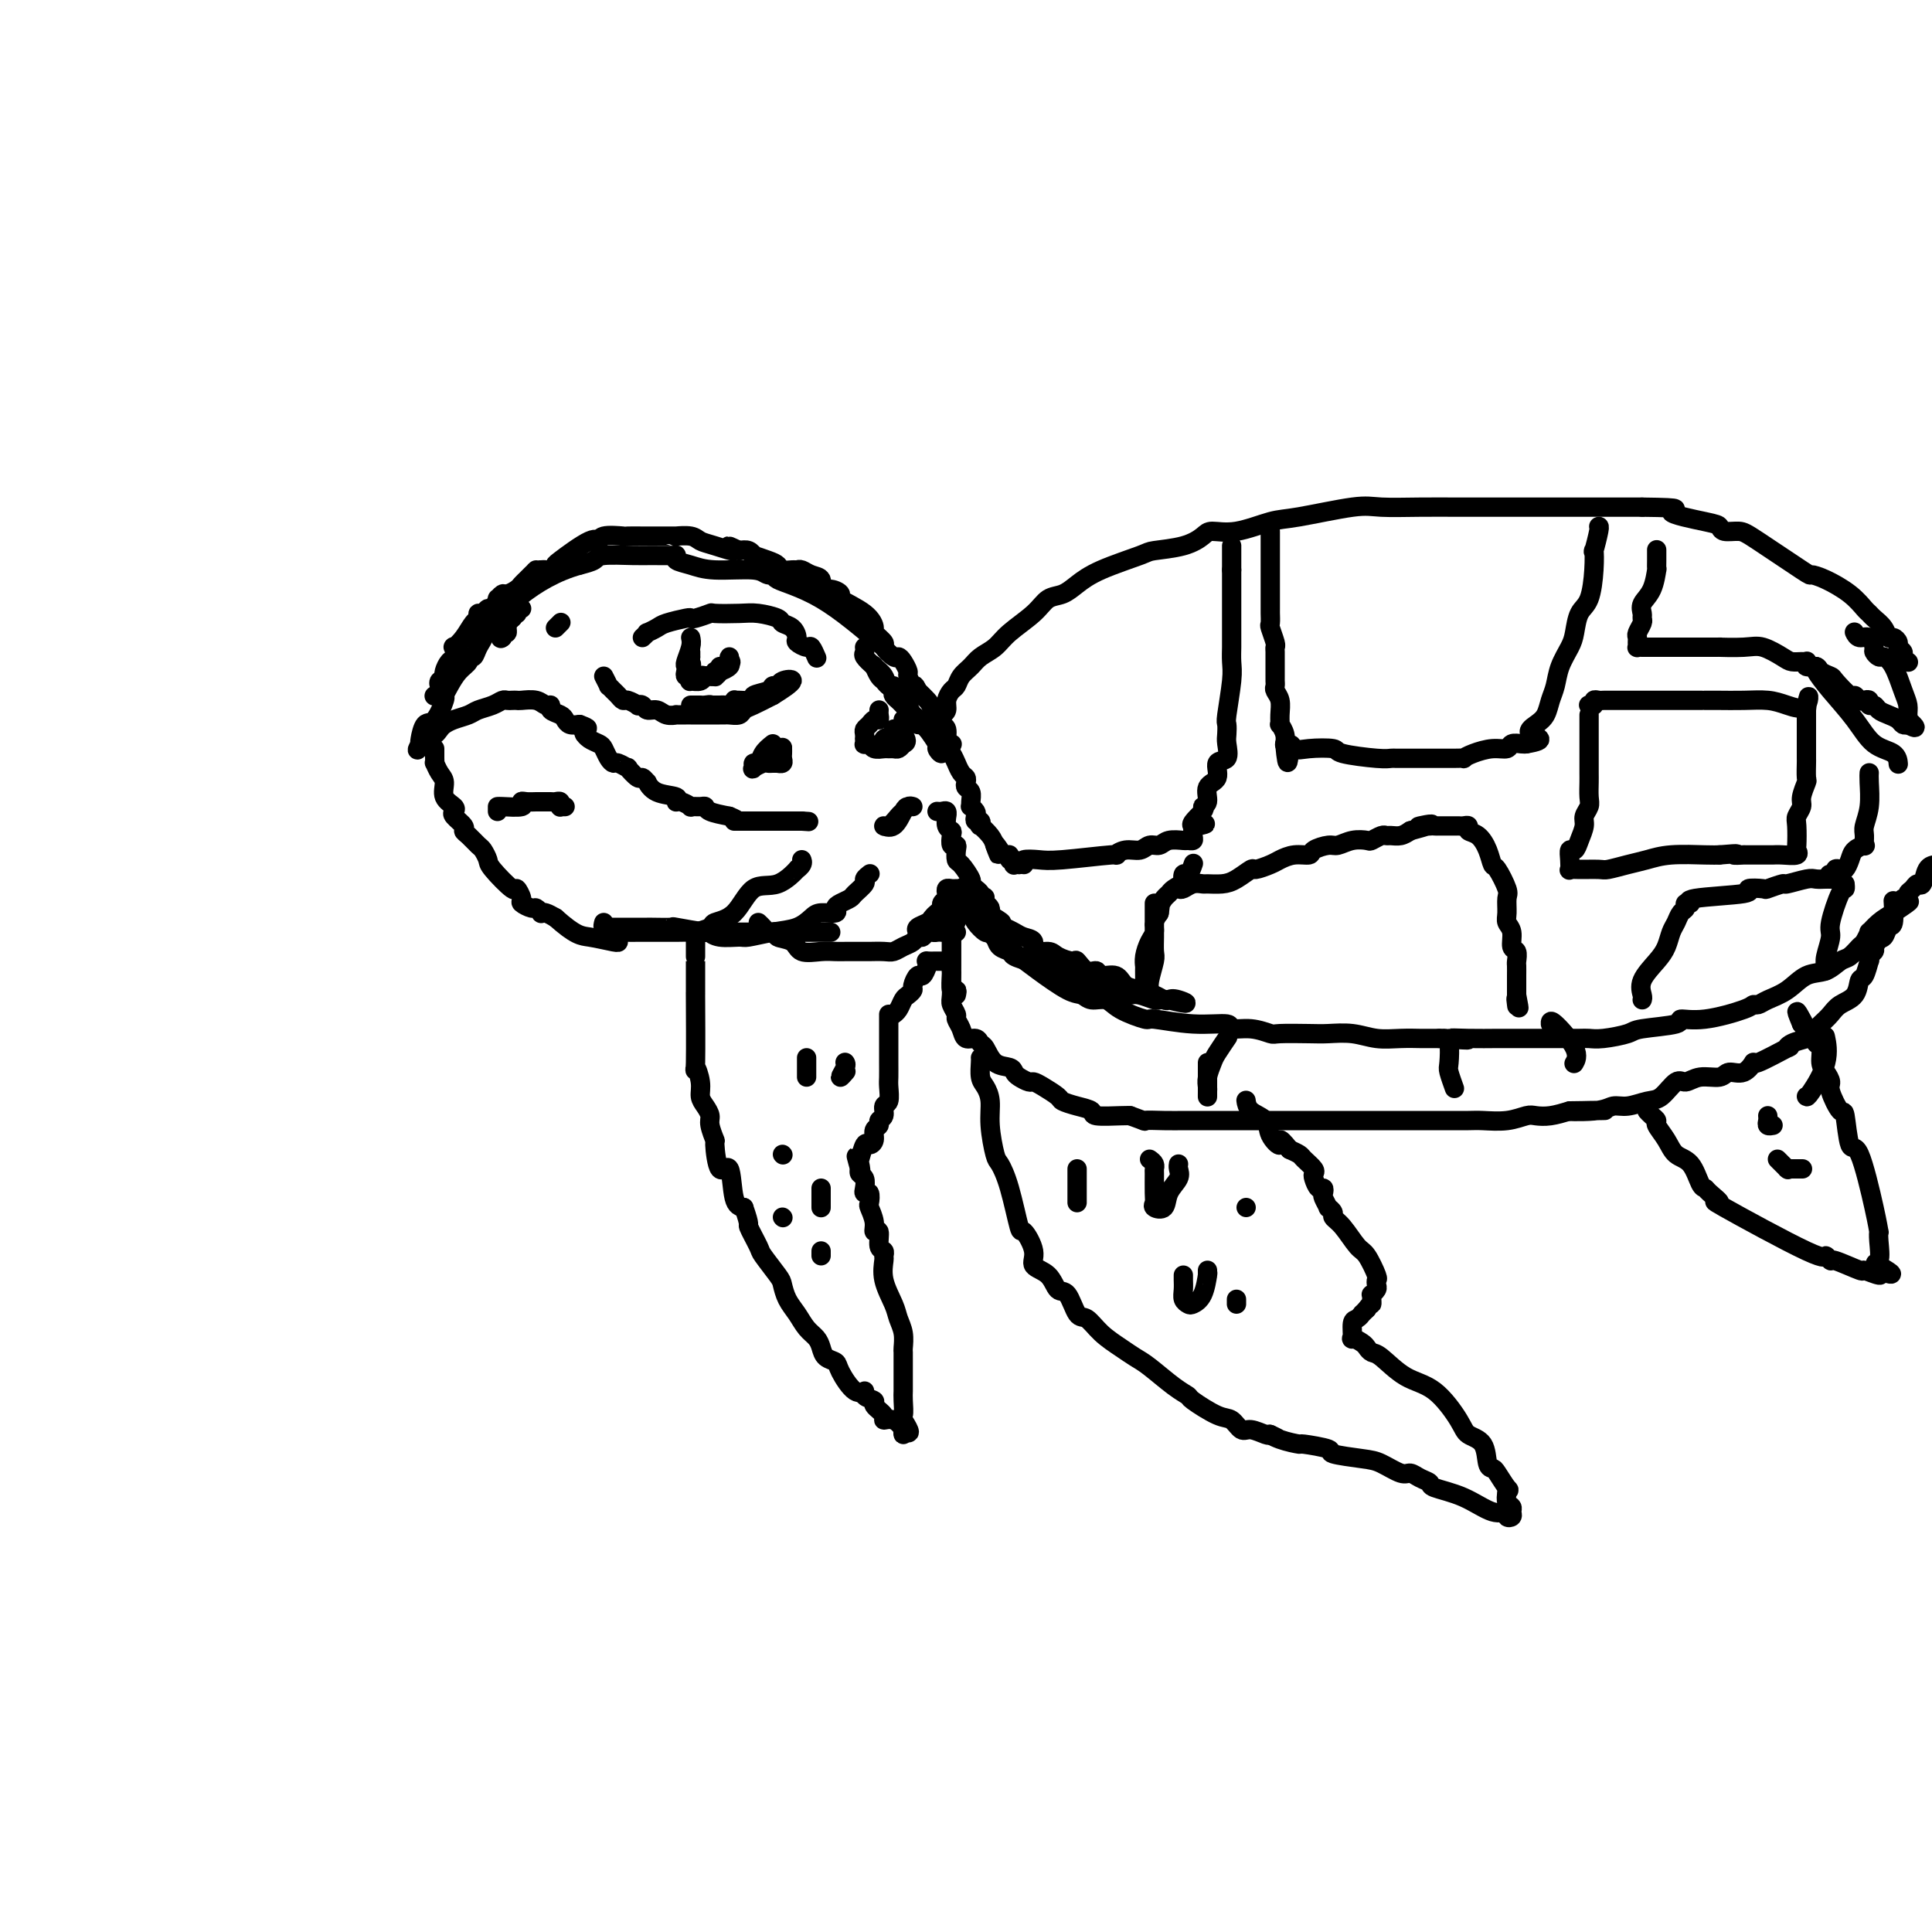 <svg viewBox='0 0 400 400' version='1.1' xmlns='http://www.w3.org/2000/svg' xmlns:xlink='http://www.w3.org/1999/xlink'><g fill='none' stroke='rgb(0,0,0)' stroke-width='4' stroke-linecap='round' stroke-linejoin='round'><path d='M183,134c-4.461,-3.806 -8.923,-7.612 -13,-10c-4.077,-2.388 -7.770,-3.357 -9,-4c-1.230,-0.643 0.002,-0.960 0,-1c-0.002,-0.040 -1.238,0.197 -2,0c-0.762,-0.197 -1.052,-0.827 -3,-1c-1.948,-0.173 -5.556,0.111 -8,0c-2.444,-0.111 -3.725,-0.618 -5,-1c-1.275,-0.382 -2.543,-0.638 -3,-1c-0.457,-0.362 -0.101,-0.830 0,-1c0.101,-0.170 -0.051,-0.043 -1,0c-0.949,0.043 -2.693,0.000 -4,0c-1.307,-0.000 -2.175,0.041 -4,0c-1.825,-0.041 -4.607,-0.165 -6,0c-1.393,0.165 -1.398,0.619 -2,1c-0.602,0.381 -1.801,0.691 -3,1'/><path d='M120,117c-9.825,2.692 -16.388,9.922 -19,13c-2.612,3.078 -1.273,2.004 -1,2c0.273,-0.004 -0.521,1.062 -1,2c-0.479,0.938 -0.642,1.749 -1,2c-0.358,0.251 -0.909,-0.058 -1,0c-0.091,0.058 0.278,0.485 0,1c-0.278,0.515 -1.205,1.120 -2,2c-0.795,0.880 -1.459,2.037 -2,3c-0.541,0.963 -0.958,1.733 -1,2c-0.042,0.267 0.290,0.033 0,1c-0.290,0.967 -1.201,3.135 -2,4c-0.799,0.865 -1.484,0.425 -2,1c-0.516,0.575 -0.862,2.164 -1,3c-0.138,0.836 -0.069,0.918 0,1'/><path d='M87,154c-1.760,3.247 0.840,-0.636 2,-2c1.160,-1.364 0.881,-0.211 1,0c0.119,0.211 0.636,-0.521 1,-1c0.364,-0.479 0.576,-0.706 1,-1c0.424,-0.294 1.059,-0.657 2,-1c0.941,-0.343 2.189,-0.666 3,-1c0.811,-0.334 1.187,-0.678 2,-1c0.813,-0.322 2.064,-0.622 3,-1c0.936,-0.378 1.559,-0.833 2,-1c0.441,-0.167 0.702,-0.046 1,0c0.298,0.046 0.632,0.016 1,0c0.368,-0.016 0.768,-0.019 1,0c0.232,0.019 0.295,0.061 1,0c0.705,-0.061 2.052,-0.223 3,0c0.948,0.223 1.497,0.833 2,1c0.503,0.167 0.960,-0.109 1,0c0.040,0.109 -0.337,0.604 0,1c0.337,0.396 1.389,0.694 2,1c0.611,0.306 0.780,0.621 1,1c0.220,0.379 0.491,0.823 1,1c0.509,0.177 1.254,0.089 2,0'/><path d='M120,150c2.545,0.936 1.407,0.776 1,1c-0.407,0.224 -0.082,0.833 0,1c0.082,0.167 -0.080,-0.106 0,0c0.080,0.106 0.403,0.593 1,1c0.597,0.407 1.468,0.735 2,1c0.532,0.265 0.725,0.468 1,1c0.275,0.532 0.632,1.394 1,2c0.368,0.606 0.746,0.955 1,1c0.254,0.045 0.382,-0.213 1,0c0.618,0.213 1.725,0.899 2,1c0.275,0.101 -0.281,-0.381 0,0c0.281,0.381 1.399,1.626 2,2c0.601,0.374 0.684,-0.121 1,0c0.316,0.121 0.865,0.860 1,1c0.135,0.140 -0.144,-0.317 0,0c0.144,0.317 0.712,1.409 2,2c1.288,0.591 3.296,0.680 4,1c0.704,0.320 0.104,0.871 0,1c-0.104,0.129 0.287,-0.162 1,0c0.713,0.162 1.747,0.778 2,1c0.253,0.222 -0.275,0.048 0,0c0.275,-0.048 1.352,0.028 2,0c0.648,-0.028 0.867,-0.161 1,0c0.133,0.161 0.181,0.618 1,1c0.819,0.382 2.410,0.691 4,1'/><path d='M151,169c2.527,1.000 1.346,1.000 1,1c-0.346,0.000 0.145,0.000 1,0c0.855,0.000 2.075,0.000 3,0c0.925,0.000 1.556,0.000 2,0c0.444,0.000 0.700,0.000 1,0c0.300,0.000 0.645,0.000 1,0c0.355,0.000 0.721,0.000 1,0c0.279,0.000 0.470,-0.000 1,0c0.530,0.000 1.400,0.000 2,0c0.600,0.000 0.931,0.000 1,0c0.069,0.000 -0.123,-0.000 0,0c0.123,0.000 0.562,0.000 1,0'/><path d='M166,170c2.500,0.167 1.250,0.083 0,0'/><path d='M133,132c0.475,-0.447 0.950,-0.894 1,-1c0.050,-0.106 -0.327,0.129 0,0c0.327,-0.129 1.356,-0.622 2,-1c0.644,-0.378 0.902,-0.641 2,-1c1.098,-0.359 3.036,-0.814 4,-1c0.964,-0.186 0.954,-0.102 1,0c0.046,0.102 0.149,0.223 1,0c0.851,-0.223 2.449,-0.789 3,-1c0.551,-0.211 0.055,-0.067 1,0c0.945,0.067 3.331,0.058 5,0c1.669,-0.058 2.619,-0.167 4,0c1.381,0.167 3.191,0.608 4,1c0.809,0.392 0.616,0.736 1,1c0.384,0.264 1.346,0.447 2,1c0.654,0.553 1.002,1.476 1,2c-0.002,0.524 -0.354,0.649 0,1c0.354,0.351 1.415,0.929 2,1c0.585,0.071 0.696,-0.366 1,0c0.304,0.366 0.801,1.533 1,2c0.199,0.467 0.099,0.233 0,0'/><path d='M116,129c-0.533,0.533 -1.067,1.067 -1,1c0.067,-0.067 0.733,-0.733 1,-1c0.267,-0.267 0.133,-0.133 0,0'/><path d='M125,140c0.447,0.870 0.894,1.740 1,2c0.106,0.260 -0.127,-0.089 0,0c0.127,0.089 0.616,0.616 1,1c0.384,0.384 0.662,0.625 1,1c0.338,0.375 0.735,0.884 1,1c0.265,0.116 0.399,-0.161 1,0c0.601,0.161 1.670,0.760 2,1c0.330,0.240 -0.078,0.121 0,0c0.078,-0.121 0.642,-0.243 1,0c0.358,0.243 0.511,0.850 1,1c0.489,0.150 1.314,-0.156 2,0c0.686,0.156 1.231,0.774 2,1c0.769,0.226 1.761,0.061 2,0c0.239,-0.061 -0.274,-0.016 0,0c0.274,0.016 1.334,0.004 2,0c0.666,-0.004 0.937,-0.001 1,0c0.063,0.001 -0.082,0.000 0,0c0.082,-0.000 0.389,-0.000 1,0c0.611,0.000 1.525,-0.000 2,0c0.475,0.000 0.512,0.001 1,0c0.488,-0.001 1.426,-0.003 2,0c0.574,0.003 0.785,0.013 1,0c0.215,-0.013 0.433,-0.048 1,0c0.567,0.048 1.482,0.178 2,0c0.518,-0.178 0.640,-0.663 1,-1c0.360,-0.337 0.960,-0.525 2,-1c1.040,-0.475 2.520,-1.238 4,-2'/><path d='M160,144c2.098,-1.281 3.844,-2.484 4,-3c0.156,-0.516 -1.277,-0.346 -2,0c-0.723,0.346 -0.737,0.867 -1,1c-0.263,0.133 -0.774,-0.122 -1,0c-0.226,0.122 -0.166,0.621 -1,1c-0.834,0.379 -2.562,0.636 -3,1c-0.438,0.364 0.416,0.833 0,1c-0.416,0.167 -2.100,0.031 -3,0c-0.900,-0.031 -1.014,0.044 -1,0c0.014,-0.044 0.158,-0.208 0,0c-0.158,0.208 -0.617,0.788 -1,1c-0.383,0.212 -0.690,0.057 -1,0c-0.310,-0.057 -0.622,-0.015 -1,0c-0.378,0.015 -0.822,0.004 -1,0c-0.178,-0.004 -0.089,-0.002 0,0'/><path d='M148,146c-2.654,0.774 -1.289,0.207 -1,0c0.289,-0.207 -0.497,-0.056 -1,0c-0.503,0.056 -0.722,0.015 -1,0c-0.278,-0.015 -0.613,-0.004 -1,0c-0.387,0.004 -0.825,0.001 -1,0c-0.175,-0.001 -0.088,-0.001 0,0'/><path d='M143,132c0.113,0.530 0.225,1.060 0,2c-0.225,0.940 -0.788,2.290 -1,3c-0.212,0.710 -0.071,0.779 0,1c0.071,0.221 0.074,0.595 0,1c-0.074,0.405 -0.226,0.840 0,1c0.226,0.160 0.830,0.043 1,0c0.170,-0.043 -0.094,-0.012 0,0c0.094,0.012 0.547,0.006 1,0'/><path d='M144,140c0.338,1.238 0.683,0.331 1,0c0.317,-0.331 0.607,-0.088 1,0c0.393,0.088 0.889,0.020 1,0c0.111,-0.020 -0.165,0.010 0,0c0.165,-0.010 0.770,-0.058 1,0c0.230,0.058 0.086,0.223 0,0c-0.086,-0.223 -0.114,-0.835 0,-1c0.114,-0.165 0.370,0.116 1,0c0.630,-0.116 1.633,-0.629 2,-1c0.367,-0.371 0.099,-0.600 0,-1c-0.099,-0.400 -0.028,-0.971 0,-1c0.028,-0.029 0.014,0.486 0,1'/><path d='M151,137c0.920,-0.226 -0.279,0.710 -1,1c-0.721,0.290 -0.963,-0.066 -1,0c-0.037,0.066 0.130,0.552 0,1c-0.130,0.448 -0.558,0.856 -1,1c-0.442,0.144 -0.896,0.024 -1,0c-0.104,-0.024 0.144,0.047 0,0c-0.144,-0.047 -0.680,-0.213 -1,0c-0.320,0.213 -0.426,0.804 -1,1c-0.574,0.196 -1.618,-0.003 -2,0c-0.382,0.003 -0.102,0.207 0,0c0.102,-0.207 0.028,-0.825 0,-1c-0.028,-0.175 -0.008,0.093 0,0c0.008,-0.093 0.004,-0.546 0,-1'/><path d='M143,139c-1.238,0.126 -0.332,-0.558 0,-1c0.332,-0.442 0.089,-0.640 0,-1c-0.089,-0.360 -0.024,-0.880 0,-1c0.024,-0.120 0.006,0.160 0,0c-0.006,-0.160 -0.002,-0.760 0,-1c0.002,-0.240 0.001,-0.120 0,0'/><path d='M90,155c0.002,0.343 0.003,0.687 0,1c-0.003,0.313 -0.011,0.597 0,1c0.011,0.403 0.039,0.927 0,1c-0.039,0.073 -0.147,-0.303 0,0c0.147,0.303 0.548,1.286 1,2c0.452,0.714 0.956,1.160 1,2c0.044,0.840 -0.373,2.074 0,3c0.373,0.926 1.535,1.544 2,2c0.465,0.456 0.232,0.751 0,1c-0.232,0.249 -0.462,0.452 0,1c0.462,0.548 1.615,1.441 2,2c0.385,0.559 0.002,0.783 0,1c-0.002,0.217 0.378,0.426 1,1c0.622,0.574 1.488,1.514 2,2c0.512,0.486 0.672,0.517 1,1c0.328,0.483 0.824,1.418 1,2c0.176,0.582 0.031,0.810 1,2c0.969,1.190 3.051,3.342 4,4c0.949,0.658 0.765,-0.179 1,0c0.235,0.179 0.890,1.372 1,2c0.110,0.628 -0.325,0.690 0,1c0.325,0.310 1.410,0.867 2,1c0.590,0.133 0.686,-0.158 1,0c0.314,0.158 0.847,0.764 1,1c0.153,0.236 -0.074,0.102 0,0c0.074,-0.102 0.450,-0.172 1,0c0.550,0.172 1.275,0.586 2,1'/><path d='M115,190c4.238,3.785 5.332,3.746 7,4c1.668,0.254 3.911,0.799 5,1c1.089,0.201 1.026,0.057 1,0c-0.026,-0.057 -0.013,-0.029 0,0'/><path d='M108,126c-0.424,0.032 -0.849,0.064 -1,0c-0.151,-0.064 -0.029,-0.224 0,0c0.029,0.224 -0.034,0.834 0,1c0.034,0.166 0.167,-0.110 0,0c-0.167,0.110 -0.633,0.608 -1,1c-0.367,0.392 -0.634,0.680 -1,1c-0.366,0.320 -0.830,0.674 -1,1c-0.170,0.326 -0.046,0.623 0,1c0.046,0.377 0.012,0.832 0,1c-0.012,0.168 -0.004,0.048 0,0c0.004,-0.048 0.002,-0.024 0,0'/><path d='M104,132c-0.684,0.674 -0.393,-0.643 0,-1c0.393,-0.357 0.889,0.244 1,0c0.111,-0.244 -0.162,-1.335 0,-2c0.162,-0.665 0.761,-0.904 1,-1c0.239,-0.096 0.120,-0.048 0,0'/><path d='M181,138c-0.089,-0.205 -0.178,-0.409 0,0c0.178,0.409 0.622,1.433 1,2c0.378,0.567 0.689,0.677 1,1c0.311,0.323 0.623,0.861 1,1c0.377,0.139 0.821,-0.119 1,0c0.179,0.119 0.094,0.614 0,1c-0.094,0.386 -0.198,0.663 0,1c0.198,0.337 0.698,0.734 1,1c0.302,0.266 0.406,0.401 1,1c0.594,0.599 1.679,1.663 2,2c0.321,0.337 -0.123,-0.051 0,0c0.123,0.051 0.813,0.542 1,1c0.187,0.458 -0.128,0.883 0,1c0.128,0.117 0.700,-0.074 1,0c0.300,0.074 0.328,0.411 1,1c0.672,0.589 1.989,1.428 3,2c1.011,0.572 1.718,0.878 2,1c0.282,0.122 0.141,0.061 0,0'/><path d='M125,191c-0.126,0.453 -0.252,0.906 0,1c0.252,0.094 0.881,-0.171 1,0c0.119,0.171 -0.271,0.778 0,1c0.271,0.222 1.204,0.060 2,0c0.796,-0.060 1.454,-0.016 2,0c0.546,0.016 0.981,0.004 2,0c1.019,-0.004 2.624,-0.000 4,0c1.376,0.000 2.523,-0.003 3,0c0.477,0.003 0.282,0.012 1,0c0.718,-0.012 2.348,-0.044 3,0c0.652,0.044 0.326,0.165 1,0c0.674,-0.165 2.349,-0.615 3,-1c0.651,-0.385 0.277,-0.703 1,-1c0.723,-0.297 2.543,-0.572 4,-2c1.457,-1.428 2.552,-4.007 4,-5c1.448,-0.993 3.250,-0.399 5,-1c1.750,-0.601 3.450,-2.396 4,-3c0.550,-0.604 -0.048,-0.018 0,0c0.048,0.018 0.744,-0.534 1,-1c0.256,-0.466 0.073,-0.848 0,-1c-0.073,-0.152 -0.037,-0.076 0,0'/><path d='M143,193c1.721,0.031 3.442,0.062 4,0c0.558,-0.062 -0.046,-0.216 0,0c0.046,0.216 0.743,0.802 2,1c1.257,0.198 3.075,0.008 4,0c0.925,-0.008 0.956,0.166 2,0c1.044,-0.166 3.100,-0.671 5,-1c1.900,-0.329 3.643,-0.484 5,-1c1.357,-0.516 2.327,-1.395 3,-2c0.673,-0.605 1.049,-0.936 2,-1c0.951,-0.064 2.477,0.139 3,0c0.523,-0.139 0.043,-0.618 0,-1c-0.043,-0.382 0.352,-0.665 1,-1c0.648,-0.335 1.550,-0.720 2,-1c0.450,-0.280 0.446,-0.453 1,-1c0.554,-0.547 1.664,-1.466 2,-2c0.336,-0.534 -0.102,-0.682 0,-1c0.102,-0.318 0.743,-0.805 1,-1c0.257,-0.195 0.128,-0.097 0,0'/><path d='M157,191c0.330,0.311 0.660,0.623 1,1c0.340,0.377 0.690,0.821 1,1c0.310,0.179 0.581,0.094 1,0c0.419,-0.094 0.986,-0.197 1,0c0.014,0.197 -0.527,0.694 0,1c0.527,0.306 2.120,0.422 3,1c0.880,0.578 1.046,1.619 2,2c0.954,0.381 2.698,0.102 4,0c1.302,-0.102 2.164,-0.027 3,0c0.836,0.027 1.645,0.007 2,0c0.355,-0.007 0.255,-0.001 1,0c0.745,0.001 2.335,-0.003 3,0c0.665,0.003 0.406,0.012 1,0c0.594,-0.012 2.043,-0.046 3,0c0.957,0.046 1.422,0.171 2,0c0.578,-0.171 1.267,-0.638 2,-1c0.733,-0.362 1.508,-0.618 2,-1c0.492,-0.382 0.700,-0.891 1,-1c0.300,-0.109 0.693,0.182 1,0c0.307,-0.182 0.530,-0.837 1,-1c0.470,-0.163 1.188,0.167 2,0c0.812,-0.167 1.717,-0.831 2,-1c0.283,-0.169 -0.058,0.157 0,0c0.058,-0.157 0.513,-0.798 1,-1c0.487,-0.202 1.006,0.034 1,0c-0.006,-0.034 -0.538,-0.339 0,-1c0.538,-0.661 2.145,-1.678 3,-2c0.855,-0.322 0.959,0.051 1,0c0.041,-0.051 0.021,-0.525 0,-1'/><path d='M202,187c3.178,-1.778 1.622,-1.222 1,-1c-0.622,0.222 -0.311,0.111 0,0'/><path d='M195,148c0.446,-0.252 0.892,-0.504 1,-1c0.108,-0.496 -0.123,-1.235 0,-2c0.123,-0.765 0.598,-1.556 1,-2c0.402,-0.444 0.730,-0.541 1,-1c0.270,-0.459 0.482,-1.280 1,-2c0.518,-0.720 1.343,-1.340 2,-2c0.657,-0.660 1.148,-1.361 2,-2c0.852,-0.639 2.066,-1.217 3,-2c0.934,-0.783 1.589,-1.770 3,-3c1.411,-1.230 3.576,-2.702 5,-4c1.424,-1.298 2.105,-2.421 3,-3c0.895,-0.579 2.004,-0.614 3,-1c0.996,-0.386 1.879,-1.125 3,-2c1.121,-0.875 2.478,-1.887 5,-3c2.522,-1.113 6.207,-2.327 8,-3c1.793,-0.673 1.695,-0.805 3,-1c1.305,-0.195 4.015,-0.452 6,-1c1.985,-0.548 3.245,-1.388 4,-2c0.755,-0.612 1.006,-0.994 2,-1c0.994,-0.006 2.730,0.366 5,0c2.270,-0.366 5.073,-1.471 7,-2c1.927,-0.529 2.978,-0.481 6,-1c3.022,-0.519 8.015,-1.603 11,-2c2.985,-0.397 3.960,-0.106 6,0c2.040,0.106 5.143,0.028 8,0c2.857,-0.028 5.467,-0.008 8,0c2.533,0.008 4.988,0.002 7,0c2.012,-0.002 3.580,-0.001 7,0c3.420,0.001 8.691,0.000 13,0c4.309,-0.000 7.654,-0.000 11,0'/><path d='M340,105c10.264,0.117 5.923,0.409 6,1c0.077,0.591 4.573,1.481 7,2c2.427,0.519 2.784,0.669 3,1c0.216,0.331 0.291,0.845 1,1c0.709,0.155 2.053,-0.048 3,0c0.947,0.048 1.495,0.347 4,2c2.505,1.653 6.965,4.660 9,6c2.035,1.340 1.645,1.014 2,1c0.355,-0.014 1.456,0.286 3,1c1.544,0.714 3.531,1.843 5,3c1.469,1.157 2.421,2.342 3,3c0.579,0.658 0.785,0.788 1,1c0.215,0.212 0.440,0.505 1,1c0.560,0.495 1.455,1.193 2,2c0.545,0.807 0.738,1.722 1,2c0.262,0.278 0.591,-0.080 1,0c0.409,0.080 0.898,0.600 1,1c0.102,0.400 -0.183,0.682 0,1c0.183,0.318 0.832,0.673 1,1c0.168,0.327 -0.147,0.627 0,1c0.147,0.373 0.756,0.821 1,1c0.244,0.179 0.122,0.090 0,0'/><path d='M182,147c-0.024,0.303 -0.049,0.606 0,1c0.049,0.394 0.171,0.879 0,1c-0.171,0.121 -0.634,-0.121 -1,0c-0.366,0.121 -0.634,0.606 -1,1c-0.366,0.394 -0.830,0.698 -1,1c-0.170,0.302 -0.046,0.603 0,1c0.046,0.397 0.016,0.890 0,1c-0.016,0.110 -0.016,-0.163 0,0c0.016,0.163 0.050,0.762 0,1c-0.050,0.238 -0.182,0.116 0,0c0.182,-0.116 0.679,-0.228 1,0c0.321,0.228 0.467,0.794 1,1c0.533,0.206 1.452,0.052 2,0c0.548,-0.052 0.724,-0.004 1,0c0.276,0.004 0.651,-0.037 1,0c0.349,0.037 0.671,0.154 1,0c0.329,-0.154 0.664,-0.577 1,-1'/><path d='M187,154c1.238,-0.255 0.332,-1.393 0,-2c-0.332,-0.607 -0.089,-0.685 0,-1c0.089,-0.315 0.024,-0.868 0,-1c-0.024,-0.132 -0.006,0.157 0,0c0.006,-0.157 0.002,-0.759 0,-1c-0.002,-0.241 -0.001,-0.120 0,0'/><path d='M160,154c-0.763,0.611 -1.527,1.223 -2,2c-0.473,0.777 -0.656,1.721 -1,2c-0.344,0.279 -0.849,-0.107 -1,0c-0.151,0.107 0.053,0.708 0,1c-0.053,0.292 -0.364,0.274 0,0c0.364,-0.274 1.403,-0.806 2,-1c0.597,-0.194 0.752,-0.051 1,0c0.248,0.051 0.588,0.011 1,0c0.412,-0.011 0.895,0.008 1,0c0.105,-0.008 -0.168,-0.044 0,0c0.168,0.044 0.777,0.166 1,0c0.223,-0.166 0.060,-0.622 0,-1c-0.060,-0.378 -0.017,-0.680 0,-1c0.017,-0.320 0.009,-0.660 0,-1'/><path d='M162,155c0.000,-0.500 0.000,-0.250 0,0'/><path d='M189,167c-0.327,-0.100 -0.653,-0.199 -1,0c-0.347,0.199 -0.714,0.697 -1,1c-0.286,0.303 -0.490,0.411 -1,1c-0.510,0.589 -1.325,1.661 -2,2c-0.675,0.339 -1.211,-0.053 -1,0c0.211,0.053 1.167,0.550 2,0c0.833,-0.550 1.543,-2.147 2,-3c0.457,-0.853 0.662,-0.960 1,-1c0.338,-0.040 0.811,-0.011 1,0c0.189,0.011 0.095,0.006 0,0'/><path d='M187,151c-0.293,0.025 -0.585,0.049 -1,0c-0.415,-0.049 -0.952,-0.172 -1,0c-0.048,0.172 0.394,0.638 0,1c-0.394,0.362 -1.622,0.619 -2,1c-0.378,0.381 0.095,0.886 0,1c-0.095,0.114 -0.756,-0.162 -1,0c-0.244,0.162 -0.070,0.760 0,1c0.070,0.240 0.035,0.120 0,0'/><path d='M103,168c-0.002,-0.425 -0.005,-0.850 0,-1c0.005,-0.150 0.017,-0.026 0,0c-0.017,0.026 -0.065,-0.046 1,0c1.065,0.046 3.242,0.208 4,0c0.758,-0.208 0.097,-0.788 0,-1c-0.097,-0.212 0.369,-0.057 1,0c0.631,0.057 1.426,0.015 2,0c0.574,-0.015 0.927,-0.004 1,0c0.073,0.004 -0.134,0.000 0,0c0.134,-0.000 0.610,0.004 1,0c0.390,-0.004 0.693,-0.015 1,0c0.307,0.015 0.618,0.057 1,0c0.382,-0.057 0.833,-0.211 1,0c0.167,0.211 0.048,0.789 0,1c-0.048,0.211 -0.027,0.057 0,0c0.027,-0.057 0.059,-0.015 0,0c-0.059,0.015 -0.208,0.004 0,0c0.208,-0.004 0.774,-0.001 1,0c0.226,0.001 0.113,0.001 0,0'/><path d='M203,187c0.002,0.302 0.004,0.605 0,1c-0.004,0.395 -0.012,0.883 0,1c0.012,0.117 0.046,-0.135 0,0c-0.046,0.135 -0.172,0.658 0,1c0.172,0.342 0.640,0.502 1,1c0.360,0.498 0.610,1.335 1,2c0.390,0.665 0.920,1.158 2,2c1.080,0.842 2.711,2.034 4,3c1.289,0.966 2.236,1.707 4,3c1.764,1.293 4.346,3.136 6,4c1.654,0.864 2.381,0.747 3,1c0.619,0.253 1.130,0.876 2,1c0.870,0.124 2.099,-0.250 3,0c0.901,0.250 1.476,1.124 3,2c1.524,0.876 3.999,1.756 5,2c1.001,0.244 0.528,-0.146 2,0c1.472,0.146 4.888,0.827 8,1c3.112,0.173 5.918,-0.164 7,0c1.082,0.164 0.439,0.828 1,1c0.561,0.172 2.326,-0.150 4,0c1.674,0.150 3.258,0.771 4,1c0.742,0.229 0.641,0.065 2,0c1.359,-0.065 4.179,-0.032 6,0c1.821,0.032 2.642,0.061 4,0c1.358,-0.061 3.251,-0.212 5,0c1.749,0.212 3.353,0.789 5,1c1.647,0.211 3.338,0.057 5,0c1.662,-0.057 3.293,-0.015 4,0c0.707,0.015 0.488,0.004 1,0c0.512,-0.004 1.756,-0.002 3,0'/><path d='M298,215c10.018,0.619 4.562,0.166 3,0c-1.562,-0.166 0.770,-0.044 3,0c2.230,0.044 4.359,0.012 6,0c1.641,-0.012 2.796,-0.003 4,0c1.204,0.003 2.459,0.002 4,0c1.541,-0.002 3.369,-0.003 5,0c1.631,0.003 3.064,0.012 4,0c0.936,-0.012 1.373,-0.044 2,0c0.627,0.044 1.443,0.165 3,0c1.557,-0.165 3.854,-0.617 5,-1c1.146,-0.383 1.141,-0.698 3,-1c1.859,-0.302 5.583,-0.593 7,-1c1.417,-0.407 0.526,-0.932 1,-1c0.474,-0.068 2.313,0.319 5,0c2.687,-0.319 6.220,-1.344 8,-2c1.780,-0.656 1.805,-0.943 2,-1c0.195,-0.057 0.558,0.116 1,0c0.442,-0.116 0.962,-0.522 2,-1c1.038,-0.478 2.596,-1.030 4,-2c1.404,-0.970 2.656,-2.358 4,-3c1.344,-0.642 2.779,-0.538 4,-1c1.221,-0.462 2.226,-1.491 3,-2c0.774,-0.509 1.316,-0.499 2,-1c0.684,-0.501 1.509,-1.513 2,-2c0.491,-0.487 0.648,-0.448 1,-1c0.352,-0.552 0.898,-1.694 1,-2c0.102,-0.306 -0.242,0.225 0,0c0.242,-0.225 1.069,-1.207 2,-2c0.931,-0.793 1.965,-1.396 3,-2'/><path d='M392,189c5.266,-3.483 2.931,-2.190 2,-2c-0.931,0.190 -0.457,-0.724 0,-1c0.457,-0.276 0.896,0.087 1,0c0.104,-0.087 -0.128,-0.622 0,-1c0.128,-0.378 0.614,-0.599 1,-1c0.386,-0.401 0.670,-0.984 1,-1c0.330,-0.016 0.704,0.534 1,0c0.296,-0.534 0.513,-2.153 1,-3c0.487,-0.847 1.243,-0.924 2,-1'/><path d='M197,191c-0.000,0.635 -0.000,1.269 0,2c0.000,0.731 0.000,1.558 0,2c-0.000,0.442 -0.000,0.501 0,1c0.000,0.499 0.000,1.440 0,2c-0.000,0.560 -0.001,0.741 0,1c0.001,0.259 0.004,0.598 0,1c-0.004,0.402 -0.016,0.866 0,2c0.016,1.134 0.060,2.936 0,4c-0.060,1.064 -0.224,1.389 0,2c0.224,0.611 0.837,1.508 1,2c0.163,0.492 -0.125,0.580 0,1c0.125,0.420 0.663,1.171 1,2c0.337,0.829 0.473,1.735 1,2c0.527,0.265 1.444,-0.112 2,0c0.556,0.112 0.751,0.713 1,1c0.249,0.287 0.552,0.262 1,1c0.448,0.738 1.041,2.240 2,3c0.959,0.760 2.284,0.777 3,1c0.716,0.223 0.823,0.650 1,1c0.177,0.350 0.422,0.622 1,1c0.578,0.378 1.487,0.861 2,1c0.513,0.139 0.629,-0.065 1,0c0.371,0.065 0.997,0.398 2,1c1.003,0.602 2.383,1.471 3,2c0.617,0.529 0.469,0.716 1,1c0.531,0.284 1.739,0.664 3,1c1.261,0.336 2.575,0.626 3,1c0.425,0.374 -0.039,0.831 1,1c1.039,0.169 3.583,0.048 5,0c1.417,-0.048 1.709,-0.024 2,0'/><path d='M234,231c4.055,1.464 2.692,1.124 3,1c0.308,-0.124 2.287,-0.033 4,0c1.713,0.033 3.160,0.009 4,0c0.840,-0.009 1.073,-0.002 2,0c0.927,0.002 2.547,0.001 4,0c1.453,-0.001 2.737,-0.000 4,0c1.263,0.000 2.504,0.000 4,0c1.496,-0.000 3.248,-0.000 4,0c0.752,0.000 0.506,0.000 1,0c0.494,-0.000 1.728,-0.000 3,0c1.272,0.000 2.582,0.000 4,0c1.418,-0.000 2.945,-0.000 4,0c1.055,0.000 1.638,0.000 2,0c0.362,-0.000 0.503,-0.000 1,0c0.497,0.000 1.350,0.000 2,0c0.650,-0.000 1.096,-0.000 1,0c-0.096,0.000 -0.733,0.000 0,0c0.733,-0.000 2.835,-0.000 4,0c1.165,0.000 1.394,0.000 2,0c0.606,-0.000 1.588,-0.000 3,0c1.412,0.000 3.253,0.000 4,0c0.747,-0.000 0.400,-0.000 1,0c0.600,0.000 2.148,0.001 3,0c0.852,-0.001 1.009,-0.004 2,0c0.991,0.004 2.817,0.015 4,0c1.183,-0.015 1.723,-0.056 3,0c1.277,0.056 3.293,0.208 5,0c1.707,-0.208 3.107,-0.777 4,-1c0.893,-0.223 1.279,-0.098 2,0c0.721,0.098 1.777,0.171 3,0c1.223,-0.171 2.611,-0.585 4,-1'/><path d='M325,230c14.117,-0.172 3.911,-0.102 1,0c-2.911,0.102 1.474,0.237 4,0c2.526,-0.237 3.195,-0.846 4,-1c0.805,-0.154 1.748,0.146 3,0c1.252,-0.146 2.812,-0.737 4,-1c1.188,-0.263 2.003,-0.199 3,-1c0.997,-0.801 2.178,-2.468 3,-3c0.822,-0.532 1.287,0.070 2,0c0.713,-0.070 1.674,-0.812 3,-1c1.326,-0.188 3.019,0.177 4,0c0.981,-0.177 1.252,-0.896 2,-1c0.748,-0.104 1.972,0.407 3,0c1.028,-0.407 1.860,-1.734 2,-2c0.140,-0.266 -0.411,0.528 1,0c1.411,-0.528 4.783,-2.378 6,-3c1.217,-0.622 0.279,-0.015 0,0c-0.279,0.015 0.099,-0.562 1,-1c0.901,-0.438 2.323,-0.736 3,-1c0.677,-0.264 0.609,-0.492 1,-1c0.391,-0.508 1.243,-1.296 2,-2c0.757,-0.704 1.421,-1.324 2,-2c0.579,-0.676 1.073,-1.408 2,-2c0.927,-0.592 2.287,-1.044 3,-2c0.713,-0.956 0.778,-2.417 1,-3c0.222,-0.583 0.599,-0.289 1,-1c0.401,-0.711 0.826,-2.428 1,-3c0.174,-0.572 0.098,0.001 0,0c-0.098,-0.001 -0.219,-0.577 0,-1c0.219,-0.423 0.777,-0.692 1,-1c0.223,-0.308 0.112,-0.654 0,-1'/><path d='M388,196c1.027,-1.878 1.596,-1.572 2,-2c0.404,-0.428 0.644,-1.589 1,-2c0.356,-0.411 0.826,-0.072 1,-1c0.174,-0.928 0.050,-3.122 0,-4c-0.050,-0.878 -0.025,-0.439 0,0'/><path d='M254,215c-0.055,0.080 -0.109,0.160 0,0c0.109,-0.160 0.383,-0.562 0,0c-0.383,0.562 -1.423,2.086 -2,3c-0.577,0.914 -0.690,1.218 -1,2c-0.310,0.782 -0.815,2.041 -1,3c-0.185,0.959 -0.050,1.617 0,2c0.050,0.383 0.013,0.492 0,1c-0.013,0.508 -0.004,1.415 0,1c0.004,-0.415 0.001,-2.153 0,-3c-0.001,-0.847 -0.000,-0.801 0,-1c0.000,-0.199 0.000,-0.641 0,-1c-0.000,-0.359 -0.000,-0.635 0,-1c0.000,-0.365 0.000,-0.819 0,-1c-0.000,-0.181 -0.000,-0.091 0,0'/><path d='M299,215c0.415,0.006 0.829,0.013 1,1c0.171,0.987 0.097,2.955 0,4c-0.097,1.045 -0.219,1.166 0,2c0.219,0.834 0.777,2.381 1,3c0.223,0.619 0.112,0.309 0,0'/><path d='M321,212c-0.030,-0.476 -0.060,-0.952 1,0c1.060,0.952 3.208,3.333 4,5c0.792,1.667 0.226,2.619 0,3c-0.226,0.381 -0.113,0.190 0,0'/><path d='M195,148c-0.009,0.451 -0.017,0.901 0,1c0.017,0.099 0.060,-0.154 0,0c-0.060,0.154 -0.222,0.715 0,1c0.222,0.285 0.829,0.295 1,1c0.171,0.705 -0.095,2.105 0,3c0.095,0.895 0.551,1.287 1,2c0.449,0.713 0.891,1.749 1,2c0.109,0.251 -0.115,-0.283 0,0c0.115,0.283 0.571,1.384 1,2c0.429,0.616 0.833,0.746 1,1c0.167,0.254 0.098,0.632 0,1c-0.098,0.368 -0.223,0.725 0,1c0.223,0.275 0.796,0.469 1,1c0.204,0.531 0.041,1.399 0,2c-0.041,0.601 0.041,0.936 0,1c-0.041,0.064 -0.203,-0.142 0,0c0.203,0.142 0.773,0.631 1,1c0.227,0.369 0.112,0.619 0,1c-0.112,0.381 -0.219,0.893 0,1c0.219,0.107 0.766,-0.189 1,0c0.234,0.189 0.156,0.865 0,1c-0.156,0.135 -0.388,-0.271 0,0c0.388,0.271 1.397,1.220 2,2c0.603,0.780 0.802,1.390 1,2'/><path d='M206,175c1.638,4.112 0.233,0.890 0,0c-0.233,-0.890 0.707,0.550 1,1c0.293,0.450 -0.061,-0.091 0,0c0.061,0.091 0.539,0.813 1,1c0.461,0.187 0.907,-0.160 1,0c0.093,0.160 -0.168,0.827 0,1c0.168,0.173 0.763,-0.150 1,0c0.237,0.150 0.115,0.772 0,1c-0.115,0.228 -0.223,0.061 0,0c0.223,-0.061 0.778,-0.018 1,0c0.222,0.018 0.111,0.009 0,0'/><path d='M212,179c-0.268,-0.414 -0.536,-0.828 0,-1c0.536,-0.172 1.875,-0.103 3,0c1.125,0.103 2.034,0.239 5,0c2.966,-0.239 7.988,-0.853 10,-1c2.012,-0.147 1.015,0.172 1,0c-0.015,-0.172 0.953,-0.834 2,-1c1.047,-0.166 2.172,0.166 3,0c0.828,-0.166 1.359,-0.829 2,-1c0.641,-0.171 1.391,0.151 2,0c0.609,-0.151 1.077,-0.775 2,-1c0.923,-0.225 2.300,-0.052 3,0c0.700,0.052 0.724,-0.017 1,0c0.276,0.017 0.805,0.120 1,0c0.195,-0.120 0.056,-0.463 0,-1c-0.056,-0.537 -0.028,-1.269 0,-2'/><path d='M247,171c5.288,-1.071 1.008,0.253 0,0c-1.008,-0.253 1.255,-2.083 2,-3c0.745,-0.917 -0.027,-0.922 0,-1c0.027,-0.078 0.852,-0.228 1,-1c0.148,-0.772 -0.381,-2.164 0,-3c0.381,-0.836 1.671,-1.116 2,-2c0.329,-0.884 -0.304,-2.374 0,-3c0.304,-0.626 1.545,-0.390 2,-1c0.455,-0.610 0.126,-2.067 0,-3c-0.126,-0.933 -0.048,-1.341 0,-2c0.048,-0.659 0.065,-1.570 0,-2c-0.065,-0.430 -0.214,-0.379 0,-2c0.214,-1.621 0.789,-4.914 1,-7c0.211,-2.086 0.056,-2.964 0,-4c-0.056,-1.036 -0.015,-2.231 0,-3c0.015,-0.769 0.004,-1.113 0,-2c-0.004,-0.887 -0.001,-2.319 0,-3c0.001,-0.681 0.000,-0.612 0,-1c-0.000,-0.388 -0.000,-1.231 0,-2c0.000,-0.769 0.000,-1.462 0,-2c-0.000,-0.538 -0.000,-0.921 0,-1c0.000,-0.079 0.000,0.147 0,0c-0.000,-0.147 -0.000,-0.666 0,-1c0.000,-0.334 0.000,-0.482 0,-1c-0.000,-0.518 -0.000,-1.407 0,-2c0.000,-0.593 0.000,-0.890 0,-1c-0.000,-0.110 -0.000,-0.031 0,0c0.000,0.031 0.000,0.016 0,0'/><path d='M255,118c0.000,-0.229 0.000,-0.457 0,-1c0.000,-0.543 0.000,-1.400 0,-2c-0.000,-0.600 0.000,-0.944 0,-1c0.000,-0.056 -0.000,0.177 0,0c0.000,-0.177 0.000,-0.765 0,-1c0.000,-0.235 0.000,-0.118 0,0'/><path d='M263,110c0.000,0.006 0.000,0.011 0,0c-0.000,-0.011 -0.000,-0.039 0,0c0.000,0.039 0.000,0.146 0,1c-0.000,0.854 -0.000,2.454 0,3c0.000,0.546 0.000,0.038 0,0c-0.000,-0.038 -0.000,0.393 0,1c0.000,0.607 0.000,1.389 0,2c-0.000,0.611 -0.000,1.052 0,2c0.000,0.948 0.000,2.405 0,3c-0.000,0.595 -0.001,0.328 0,1c0.001,0.672 0.004,2.281 0,3c-0.004,0.719 -0.015,0.546 0,1c0.015,0.454 0.057,1.535 0,2c-0.057,0.465 -0.211,0.314 0,1c0.211,0.686 0.789,2.210 1,3c0.211,0.790 0.057,0.845 0,1c-0.057,0.155 -0.015,0.409 0,1c0.015,0.591 0.004,1.521 0,2c-0.004,0.479 -0.002,0.509 0,1c0.002,0.491 0.004,1.443 0,2c-0.004,0.557 -0.015,0.719 0,1c0.015,0.281 0.057,0.682 0,1c-0.057,0.318 -0.212,0.553 0,1c0.212,0.447 0.793,1.106 1,2c0.207,0.894 0.041,2.023 0,3c-0.041,0.977 0.041,1.803 0,2c-0.041,0.197 -0.207,-0.236 0,0c0.207,0.236 0.786,1.140 1,2c0.214,0.860 0.061,1.674 0,2c-0.061,0.326 -0.031,0.163 0,0'/><path d='M266,154c0.657,7.034 0.801,2.620 1,1c0.199,-1.620 0.455,-0.444 1,0c0.545,0.444 1.378,0.158 3,0c1.622,-0.158 4.031,-0.186 5,0c0.969,0.186 0.497,0.586 2,1c1.503,0.414 4.982,0.843 7,1c2.018,0.157 2.575,0.042 3,0c0.425,-0.042 0.718,-0.011 1,0c0.282,0.011 0.551,0.003 1,0c0.449,-0.003 1.076,-0.001 2,0c0.924,0.001 2.144,0.000 3,0c0.856,-0.000 1.347,-0.000 2,0c0.653,0.000 1.466,0.001 2,0c0.534,-0.001 0.788,-0.003 1,0c0.212,0.003 0.380,0.011 1,0c0.620,-0.011 1.690,-0.040 2,0c0.310,0.040 -0.139,0.151 0,0c0.139,-0.151 0.867,-0.562 2,-1c1.133,-0.438 2.671,-0.902 4,-1c1.329,-0.098 2.449,0.170 3,0c0.551,-0.170 0.533,-0.776 1,-1c0.467,-0.224 1.419,-0.064 2,0c0.581,0.064 0.790,0.032 1,0'/><path d='M316,154c4.991,-0.818 1.967,-1.362 1,-2c-0.967,-0.638 0.121,-1.370 1,-2c0.879,-0.630 1.549,-1.159 2,-2c0.451,-0.841 0.684,-1.995 1,-3c0.316,-1.005 0.713,-1.862 1,-3c0.287,-1.138 0.462,-2.556 1,-4c0.538,-1.444 1.440,-2.913 2,-4c0.560,-1.087 0.777,-1.792 1,-3c0.223,-1.208 0.451,-2.919 1,-4c0.549,-1.081 1.419,-1.533 2,-3c0.581,-1.467 0.874,-3.948 1,-6c0.126,-2.052 0.086,-3.674 0,-4c-0.086,-0.326 -0.219,0.645 0,0c0.219,-0.645 0.790,-2.904 1,-4c0.210,-1.096 0.060,-1.027 0,-1c-0.060,0.027 -0.030,0.014 0,0'/><path d='M244,184c0.254,0.114 0.508,0.227 1,0c0.492,-0.227 1.222,-0.795 2,-1c0.778,-0.205 1.603,-0.049 2,0c0.397,0.049 0.367,-0.011 1,0c0.633,0.011 1.931,0.091 3,0c1.069,-0.091 1.910,-0.353 3,-1c1.090,-0.647 2.430,-1.680 3,-2c0.570,-0.320 0.370,0.073 1,0c0.630,-0.073 2.089,-0.611 3,-1c0.911,-0.389 1.273,-0.630 2,-1c0.727,-0.370 1.818,-0.869 3,-1c1.182,-0.131 2.455,0.105 3,0c0.545,-0.105 0.363,-0.550 1,-1c0.637,-0.450 2.092,-0.904 3,-1c0.908,-0.096 1.269,0.167 2,0c0.731,-0.167 1.831,-0.763 3,-1c1.169,-0.237 2.406,-0.116 3,0c0.594,0.116 0.543,0.228 1,0c0.457,-0.228 1.421,-0.796 2,-1c0.579,-0.204 0.774,-0.044 1,0c0.226,0.044 0.484,-0.027 1,0c0.516,0.027 1.290,0.150 2,0c0.710,-0.150 1.355,-0.575 2,-1'/><path d='M292,172c7.770,-2.083 3.194,-1.290 2,-1c-1.194,0.290 0.993,0.078 2,0c1.007,-0.078 0.833,-0.021 1,0c0.167,0.021 0.674,0.006 1,0c0.326,-0.006 0.470,-0.002 1,0c0.530,0.002 1.447,0.004 2,0c0.553,-0.004 0.742,-0.014 1,0c0.258,0.014 0.583,0.050 1,0c0.417,-0.050 0.924,-0.188 1,0c0.076,0.188 -0.279,0.702 0,1c0.279,0.298 1.193,0.381 2,1c0.807,0.619 1.509,1.775 2,3c0.491,1.225 0.773,2.520 1,3c0.227,0.480 0.399,0.145 1,1c0.601,0.855 1.629,2.899 2,4c0.371,1.101 0.084,1.258 0,2c-0.084,0.742 0.034,2.067 0,3c-0.034,0.933 -0.219,1.472 0,2c0.219,0.528 0.843,1.044 1,2c0.157,0.956 -0.154,2.353 0,3c0.154,0.647 0.773,0.543 1,1c0.227,0.457 0.061,1.475 0,2c-0.061,0.525 -0.016,0.558 0,1c0.016,0.442 0.004,1.294 0,2c-0.004,0.706 -0.001,1.267 0,2c0.001,0.733 0.000,1.638 0,2c-0.000,0.362 -0.000,0.181 0,0'/><path d='M314,206c0.929,4.810 0.250,1.833 0,1c-0.250,-0.833 -0.071,0.476 0,1c0.071,0.524 0.036,0.262 0,0'/><path d='M239,187c0.000,0.365 0.000,0.729 0,1c-0.000,0.271 -0.000,0.447 0,1c0.000,0.553 0.001,1.483 0,2c-0.001,0.517 -0.004,0.621 0,1c0.004,0.379 0.015,1.032 0,2c-0.015,0.968 -0.057,2.249 0,3c0.057,0.751 0.212,0.972 0,2c-0.212,1.028 -0.793,2.864 -1,4c-0.207,1.136 -0.041,1.572 0,2c0.041,0.428 -0.042,0.846 0,1c0.042,0.154 0.207,0.043 0,0c-0.207,-0.043 -0.788,-0.016 -1,0c-0.212,0.016 -0.054,0.023 0,-1c0.054,-1.023 0.004,-3.075 0,-4c-0.004,-0.925 0.037,-0.723 0,-1c-0.037,-0.277 -0.151,-1.033 0,-2c0.151,-0.967 0.566,-2.146 1,-3c0.434,-0.854 0.886,-1.384 1,-2c0.114,-0.616 -0.110,-1.319 0,-2c0.110,-0.681 0.555,-1.341 1,-2'/><path d='M240,189c0.322,-2.598 0.126,-0.594 0,0c-0.126,0.594 -0.184,-0.224 0,-1c0.184,-0.776 0.610,-1.512 1,-2c0.390,-0.488 0.745,-0.727 1,-1c0.255,-0.273 0.411,-0.579 1,-1c0.589,-0.421 1.612,-0.957 2,-1c0.388,-0.043 0.143,0.408 0,0c-0.143,-0.408 -0.183,-1.676 0,-2c0.183,-0.324 0.588,0.298 1,0c0.412,-0.298 0.832,-1.514 1,-2c0.168,-0.486 0.084,-0.243 0,0'/><path d='M329,148c0.000,0.387 0.000,0.774 0,1c-0.000,0.226 -0.000,0.291 0,1c0.000,0.709 0.000,2.062 0,3c-0.000,0.938 -0.000,1.462 0,2c0.000,0.538 0.001,1.088 0,2c-0.001,0.912 -0.004,2.184 0,3c0.004,0.816 0.016,1.176 0,2c-0.016,0.824 -0.060,2.111 0,3c0.060,0.889 0.224,1.381 0,2c-0.224,0.619 -0.834,1.366 -1,2c-0.166,0.634 0.113,1.156 0,2c-0.113,0.844 -0.619,2.009 -1,3c-0.381,0.991 -0.639,1.806 -1,2c-0.361,0.194 -0.825,-0.235 -1,0c-0.175,0.235 -0.061,1.135 0,2c0.061,0.865 0.070,1.697 0,2c-0.070,0.303 -0.217,0.078 0,0c0.217,-0.078 0.798,-0.010 2,0c1.202,0.010 3.024,-0.040 4,0c0.976,0.040 1.105,0.168 2,0c0.895,-0.168 2.558,-0.633 4,-1c1.442,-0.367 2.665,-0.634 4,-1c1.335,-0.366 2.783,-0.829 5,-1c2.217,-0.171 5.205,-0.049 7,0c1.795,0.049 2.398,0.024 3,0'/><path d='M356,177c5.346,-0.464 3.210,-0.124 3,0c-0.210,0.124 1.506,0.033 2,0c0.494,-0.033 -0.233,-0.009 0,0c0.233,0.009 1.426,0.002 2,0c0.574,-0.002 0.529,0.000 1,0c0.471,-0.000 1.457,-0.004 2,0c0.543,0.004 0.643,0.015 1,0c0.357,-0.015 0.972,-0.056 2,0c1.028,0.056 2.471,0.209 3,0c0.529,-0.209 0.146,-0.780 0,-1c-0.146,-0.220 -0.054,-0.088 0,-1c0.054,-0.912 0.071,-2.868 0,-4c-0.071,-1.132 -0.229,-1.439 0,-2c0.229,-0.561 0.846,-1.377 1,-2c0.154,-0.623 -0.155,-1.054 0,-2c0.155,-0.946 0.774,-2.406 1,-3c0.226,-0.594 0.061,-0.322 0,-1c-0.061,-0.678 -0.016,-2.305 0,-3c0.016,-0.695 0.004,-0.459 0,-1c-0.004,-0.541 -0.001,-1.861 0,-3c0.001,-1.139 0.000,-2.098 0,-3c-0.000,-0.902 -0.000,-1.747 0,-2c0.000,-0.253 0.000,0.086 0,0c-0.000,-0.086 -0.000,-0.596 0,-1c0.000,-0.404 0.000,-0.702 0,-1'/><path d='M374,147c0.504,-4.884 0.763,-2.093 0,-1c-0.763,1.093 -2.547,0.489 -4,0c-1.453,-0.489 -2.576,-0.863 -4,-1c-1.424,-0.137 -3.151,-0.037 -5,0c-1.849,0.037 -3.821,0.010 -5,0c-1.179,-0.010 -1.566,-0.003 -2,0c-0.434,0.003 -0.916,0.001 -1,0c-0.084,-0.001 0.231,-0.000 0,0c-0.231,0.000 -1.006,0.000 -1,0c0.006,-0.000 0.794,-0.000 0,0c-0.794,0.000 -3.168,0.000 -5,0c-1.832,-0.000 -3.121,-0.000 -4,0c-0.879,0.000 -1.349,0.000 -2,0c-0.651,-0.000 -1.483,-0.000 -2,0c-0.517,0.000 -0.720,0.000 -1,0c-0.280,-0.000 -0.638,-0.000 -1,0c-0.362,0.000 -0.726,0.000 -1,0c-0.274,-0.000 -0.456,-0.001 -1,0c-0.544,0.001 -1.451,0.004 -2,0c-0.549,-0.004 -0.739,-0.015 -1,0c-0.261,0.015 -0.592,0.057 -1,0c-0.408,-0.057 -0.894,-0.211 -1,0c-0.106,0.211 0.167,0.789 0,1c-0.167,0.211 -0.776,0.057 -1,0c-0.224,-0.057 -0.064,-0.016 0,0c0.064,0.016 0.032,0.008 0,0'/><path d='M343,114c-0.001,-0.159 -0.002,-0.317 0,0c0.002,0.317 0.007,1.110 0,2c-0.007,0.890 -0.026,1.877 0,2c0.026,0.123 0.098,-0.619 0,0c-0.098,0.619 -0.365,2.599 -1,4c-0.635,1.401 -1.638,2.225 -2,3c-0.362,0.775 -0.083,1.503 0,2c0.083,0.497 -0.030,0.763 0,1c0.030,0.237 0.205,0.446 0,1c-0.205,0.554 -0.788,1.455 -1,2c-0.212,0.545 -0.054,0.734 0,1c0.054,0.266 0.003,0.607 0,1c-0.003,0.393 0.043,0.837 0,1c-0.043,0.163 -0.174,0.044 0,0c0.174,-0.044 0.654,-0.012 1,0c0.346,0.012 0.557,0.003 1,0c0.443,-0.003 1.116,-0.001 2,0c0.884,0.001 1.977,0.000 3,0c1.023,-0.000 1.975,-0.000 3,0c1.025,0.000 2.122,0.000 3,0c0.878,-0.000 1.537,-0.000 2,0c0.463,0.000 0.732,0.000 1,0'/><path d='M355,134c2.448,-0.008 0.567,-0.026 1,0c0.433,0.026 3.180,0.098 5,0c1.820,-0.098 2.712,-0.366 4,0c1.288,0.366 2.973,1.365 4,2c1.027,0.635 1.398,0.906 2,1c0.602,0.094 1.436,0.010 2,0c0.564,-0.010 0.857,0.053 1,0c0.143,-0.053 0.137,-0.221 0,0c-0.137,0.221 -0.404,0.830 0,1c0.404,0.170 1.478,-0.101 2,0c0.522,0.101 0.493,0.572 1,1c0.507,0.428 1.550,0.812 2,1c0.450,0.188 0.305,0.180 1,1c0.695,0.820 2.229,2.467 3,3c0.771,0.533 0.780,-0.049 1,0c0.220,0.049 0.651,0.730 1,1c0.349,0.270 0.618,0.128 1,0c0.382,-0.128 0.879,-0.241 1,0c0.121,0.241 -0.133,0.838 0,1c0.133,0.162 0.651,-0.111 1,0c0.349,0.111 0.527,0.604 1,1c0.473,0.396 1.240,0.694 2,1c0.760,0.306 1.512,0.621 2,1c0.488,0.379 0.711,0.823 1,1c0.289,0.177 0.645,0.089 1,0'/><path d='M395,150c2.939,1.620 0.785,-0.329 0,-1c-0.785,-0.671 -0.202,-0.063 0,0c0.202,0.063 0.023,-0.418 0,-1c-0.023,-0.582 0.110,-1.265 0,-2c-0.110,-0.735 -0.464,-1.521 -1,-3c-0.536,-1.479 -1.253,-3.652 -2,-5c-0.747,-1.348 -1.523,-1.872 -2,-2c-0.477,-0.128 -0.656,0.138 -1,0c-0.344,-0.138 -0.852,-0.682 -1,-1c-0.148,-0.318 0.065,-0.411 0,-1c-0.065,-0.589 -0.409,-1.673 -1,-2c-0.591,-0.327 -1.428,0.104 -2,0c-0.572,-0.104 -0.878,-0.744 -1,-1c-0.122,-0.256 -0.061,-0.128 0,0'/><path d='M340,207c0.076,-0.186 0.153,-0.371 0,-1c-0.153,-0.629 -0.535,-1.701 0,-3c0.535,-1.299 1.988,-2.824 3,-4c1.012,-1.176 1.582,-2.002 2,-3c0.418,-0.998 0.685,-2.166 1,-3c0.315,-0.834 0.678,-1.333 1,-2c0.322,-0.667 0.602,-1.502 1,-2c0.398,-0.498 0.915,-0.658 1,-1c0.085,-0.342 -0.261,-0.866 0,-1c0.261,-0.134 1.128,0.121 1,0c-0.128,-0.121 -1.253,-0.620 1,-1c2.253,-0.380 7.883,-0.642 10,-1c2.117,-0.358 0.721,-0.813 1,-1c0.279,-0.187 2.232,-0.106 3,0c0.768,0.106 0.351,0.239 1,0c0.649,-0.239 2.363,-0.849 3,-1c0.637,-0.151 0.198,0.156 1,0c0.802,-0.156 2.844,-0.774 4,-1c1.156,-0.226 1.427,-0.061 2,0c0.573,0.061 1.450,0.017 2,0c0.550,-0.017 0.775,-0.009 1,0'/><path d='M379,182c4.422,-1.016 0.978,-1.055 0,-1c-0.978,0.055 0.512,0.205 1,0c0.488,-0.205 -0.025,-0.765 0,-1c0.025,-0.235 0.589,-0.144 1,0c0.411,0.144 0.670,0.342 1,0c0.330,-0.342 0.730,-1.222 1,-2c0.270,-0.778 0.411,-1.453 1,-2c0.589,-0.547 1.626,-0.966 2,-1c0.374,-0.034 0.086,0.318 0,0c-0.086,-0.318 0.029,-1.304 0,-2c-0.029,-0.696 -0.204,-1.101 0,-2c0.204,-0.899 0.787,-2.293 1,-4c0.213,-1.707 0.057,-3.729 0,-5c-0.057,-1.271 -0.016,-1.792 0,-2c0.016,-0.208 0.008,-0.104 0,0'/><path d='M198,193c-0.301,0.000 -0.603,0.000 -1,0c-0.397,0.000 -0.890,0.000 -1,0c-0.110,0.000 0.163,0.000 0,0c-0.163,0.000 -0.761,0.000 -1,0c-0.239,0.000 -0.120,0.000 0,0'/><path d='M126,192c0.333,0.000 0.666,0.000 1,0c0.334,-0.000 0.670,-0.000 1,0c0.330,0.000 0.652,0.000 1,0c0.348,-0.000 0.720,-0.000 1,0c0.280,0.000 0.469,0.000 1,0c0.531,-0.000 1.405,-0.001 2,0c0.595,0.001 0.912,0.004 1,0c0.088,-0.004 -0.054,-0.015 1,0c1.054,0.015 3.305,0.057 4,0c0.695,-0.057 -0.165,-0.211 1,0c1.165,0.211 4.355,0.789 6,1c1.645,0.211 1.744,0.057 2,0c0.256,-0.057 0.667,-0.015 1,0c0.333,0.015 0.587,0.004 1,0c0.413,-0.004 0.985,-0.001 2,0c1.015,0.001 2.474,0.000 3,0c0.526,-0.000 0.120,-0.000 1,0c0.880,0.000 3.044,0.000 4,0c0.956,-0.000 0.702,-0.000 1,0c0.298,0.000 1.149,0.000 2,0'/><path d='M163,193c5.903,0.155 2.159,0.041 1,0c-1.159,-0.041 0.267,-0.011 1,0c0.733,0.011 0.775,0.003 1,0c0.225,-0.003 0.634,-0.001 1,0c0.366,0.001 0.689,0.000 1,0c0.311,-0.000 0.609,-0.000 1,0c0.391,0.000 0.876,0.000 1,0c0.124,-0.000 -0.111,-0.000 0,0c0.111,0.000 0.568,0.000 1,0c0.432,-0.000 0.838,-0.000 1,0c0.162,0.000 0.081,0.000 0,0'/><path d='M144,195c-0.000,0.340 -0.000,0.680 0,1c0.000,0.320 0.000,0.619 0,1c-0.000,0.381 -0.000,0.845 0,1c0.000,0.155 0.000,0.003 0,0c-0.000,-0.003 -0.000,0.144 0,1c0.000,0.856 0.000,2.422 0,3c-0.000,0.578 -0.001,0.169 0,1c0.001,0.831 0.004,2.900 0,3c-0.004,0.100 -0.016,-1.771 0,1c0.016,2.771 0.060,10.184 0,13c-0.060,2.816 -0.222,1.034 0,1c0.222,-0.034 0.829,1.680 1,3c0.171,1.320 -0.094,2.246 0,3c0.094,0.754 0.546,1.335 1,2c0.454,0.665 0.908,1.414 1,2c0.092,0.586 -0.179,1.009 0,2c0.179,0.991 0.807,2.549 1,3c0.193,0.451 -0.048,-0.205 0,1c0.048,1.205 0.384,4.271 1,5c0.616,0.729 1.512,-0.881 2,0c0.488,0.881 0.568,4.252 1,6c0.432,1.748 1.216,1.874 2,2'/><path d='M154,250c1.502,4.238 0.756,3.333 1,4c0.244,0.667 1.479,2.906 2,4c0.521,1.094 0.328,1.044 1,2c0.672,0.956 2.210,2.917 3,4c0.790,1.083 0.831,1.287 1,2c0.169,0.713 0.465,1.934 1,3c0.535,1.066 1.308,1.977 2,3c0.692,1.023 1.303,2.158 2,3c0.697,0.842 1.480,1.392 2,2c0.520,0.608 0.775,1.274 1,2c0.225,0.726 0.418,1.510 1,2c0.582,0.490 1.551,0.684 2,1c0.449,0.316 0.377,0.753 1,2c0.623,1.247 1.940,3.303 3,4c1.060,0.697 1.861,0.036 2,0c0.139,-0.036 -0.385,0.555 0,1c0.385,0.445 1.678,0.744 2,1c0.322,0.256 -0.327,0.467 0,1c0.327,0.533 1.629,1.387 2,2c0.371,0.613 -0.188,0.985 0,1c0.188,0.015 1.122,-0.326 2,0c0.878,0.326 1.698,1.318 2,2c0.302,0.682 0.086,1.052 0,1c-0.086,-0.052 -0.043,-0.526 0,-1'/><path d='M187,296c2.475,1.886 0.663,-0.898 0,-2c-0.663,-1.102 -0.178,-0.522 0,-1c0.178,-0.478 0.048,-2.015 0,-3c-0.048,-0.985 -0.013,-1.420 0,-2c0.013,-0.580 0.003,-1.306 0,-2c-0.003,-0.694 0.000,-1.358 0,-2c-0.000,-0.642 -0.003,-1.264 0,-2c0.003,-0.736 0.013,-1.588 0,-2c-0.013,-0.412 -0.050,-0.384 0,-1c0.050,-0.616 0.185,-1.874 0,-3c-0.185,-1.126 -0.691,-2.119 -1,-3c-0.309,-0.881 -0.421,-1.651 -1,-3c-0.579,-1.349 -1.623,-3.276 -2,-5c-0.377,-1.724 -0.086,-3.244 0,-4c0.086,-0.756 -0.034,-0.748 0,-1c0.034,-0.252 0.220,-0.766 0,-1c-0.220,-0.234 -0.847,-0.189 -1,-1c-0.153,-0.811 0.169,-2.478 0,-3c-0.169,-0.522 -0.829,0.101 -1,0c-0.171,-0.101 0.147,-0.927 0,-2c-0.147,-1.073 -0.758,-2.395 -1,-3c-0.242,-0.605 -0.117,-0.495 0,-1c0.117,-0.505 0.224,-1.627 0,-2c-0.224,-0.373 -0.778,0.002 -1,0c-0.222,-0.002 -0.111,-0.382 0,-1c0.111,-0.618 0.222,-1.474 0,-2c-0.222,-0.526 -0.778,-0.722 -1,-1c-0.222,-0.278 -0.111,-0.639 0,-1'/><path d='M178,242c-1.396,-5.202 -0.385,-1.208 0,0c0.385,1.208 0.146,-0.372 0,-1c-0.146,-0.628 -0.198,-0.305 0,-1c0.198,-0.695 0.646,-2.410 1,-3c0.354,-0.590 0.616,-0.056 1,0c0.384,0.056 0.892,-0.365 1,-1c0.108,-0.635 -0.182,-1.484 0,-2c0.182,-0.516 0.837,-0.700 1,-1c0.163,-0.300 -0.167,-0.717 0,-1c0.167,-0.283 0.829,-0.431 1,-1c0.171,-0.569 -0.150,-1.558 0,-2c0.150,-0.442 0.772,-0.336 1,-1c0.228,-0.664 0.061,-2.100 0,-3c-0.061,-0.900 -0.016,-1.266 0,-2c0.016,-0.734 0.004,-1.835 0,-3c-0.004,-1.165 -0.001,-2.393 0,-3c0.001,-0.607 0.000,-0.592 0,-1c-0.000,-0.408 -0.000,-1.237 0,-2c0.000,-0.763 0.000,-1.459 0,-2c-0.000,-0.541 -0.000,-0.929 0,-1c0.000,-0.071 0.000,0.173 0,0c-0.000,-0.173 -0.000,-0.764 0,-1c0.000,-0.236 0.000,-0.118 0,0'/><path d='M203,219c0.022,0.127 0.043,0.254 0,1c-0.043,0.746 -0.152,2.113 0,3c0.152,0.887 0.565,1.296 1,2c0.435,0.704 0.893,1.702 1,3c0.107,1.298 -0.136,2.896 0,5c0.136,2.104 0.651,4.714 1,6c0.349,1.286 0.533,1.247 1,2c0.467,0.753 1.219,2.299 2,5c0.781,2.701 1.592,6.556 2,8c0.408,1.444 0.413,0.475 1,1c0.587,0.525 1.757,2.543 2,4c0.243,1.457 -0.440,2.353 0,3c0.440,0.647 2.004,1.047 3,2c0.996,0.953 1.424,2.460 2,3c0.576,0.540 1.302,0.112 2,1c0.698,0.888 1.370,3.092 2,4c0.630,0.908 1.220,0.520 2,1c0.780,0.480 1.752,1.826 3,3c1.248,1.174 2.773,2.174 4,3c1.227,0.826 2.156,1.476 3,2c0.844,0.524 1.601,0.922 3,2c1.399,1.078 3.438,2.837 5,4c1.562,1.163 2.645,1.731 3,2c0.355,0.269 -0.019,0.239 1,1c1.019,0.761 3.432,2.313 5,3c1.568,0.687 2.290,0.510 3,1c0.710,0.490 1.407,1.647 2,2c0.593,0.353 1.083,-0.097 2,0c0.917,0.097 2.262,0.742 3,1c0.738,0.258 0.869,0.129 1,0'/><path d='M263,297c3.039,1.504 0.637,0.262 0,0c-0.637,-0.262 0.489,0.454 2,1c1.511,0.546 3.405,0.920 4,1c0.595,0.080 -0.110,-0.135 1,0c1.110,0.135 4.034,0.618 5,1c0.966,0.382 -0.026,0.662 1,1c1.026,0.338 4.070,0.735 6,1c1.930,0.265 2.745,0.400 4,1c1.255,0.600 2.948,1.666 4,2c1.052,0.334 1.462,-0.064 2,0c0.538,0.064 1.204,0.589 2,1c0.796,0.411 1.724,0.708 2,1c0.276,0.292 -0.099,0.579 1,1c1.099,0.421 3.671,0.975 6,2c2.329,1.025 4.413,2.520 6,3c1.587,0.480 2.675,-0.057 3,0c0.325,0.057 -0.113,0.707 0,1c0.113,0.293 0.776,0.231 1,0c0.224,-0.231 0.008,-0.629 0,-1c-0.008,-0.371 0.190,-0.715 0,-1c-0.190,-0.285 -0.769,-0.510 -1,-1c-0.231,-0.490 -0.116,-1.245 0,-2'/><path d='M312,309c0.573,-0.679 0.506,-0.378 0,-1c-0.506,-0.622 -1.452,-2.169 -2,-3c-0.548,-0.831 -0.697,-0.946 -1,-1c-0.303,-0.054 -0.761,-0.045 -1,-1c-0.239,-0.955 -0.260,-2.872 -1,-4c-0.740,-1.128 -2.197,-1.465 -3,-2c-0.803,-0.535 -0.950,-1.267 -2,-3c-1.050,-1.733 -3.003,-4.467 -5,-6c-1.997,-1.533 -4.040,-1.863 -6,-3c-1.960,-1.137 -3.839,-3.080 -5,-4c-1.161,-0.920 -1.603,-0.818 -2,-1c-0.397,-0.182 -0.748,-0.648 -1,-1c-0.252,-0.352 -0.405,-0.591 -1,-1c-0.595,-0.409 -1.634,-0.989 -2,-1c-0.366,-0.011 -0.060,0.548 0,0c0.060,-0.548 -0.125,-2.202 0,-3c0.125,-0.798 0.559,-0.740 1,-1c0.441,-0.260 0.888,-0.839 1,-1c0.112,-0.161 -0.111,0.097 0,0c0.111,-0.097 0.555,-0.548 1,-1'/><path d='M283,271c0.692,-1.111 0.921,-0.889 1,-1c0.079,-0.111 0.007,-0.554 0,-1c-0.007,-0.446 0.050,-0.894 0,-1c-0.050,-0.106 -0.208,0.129 0,0c0.208,-0.129 0.782,-0.623 1,-1c0.218,-0.377 0.082,-0.637 0,-1c-0.082,-0.363 -0.108,-0.828 0,-1c0.108,-0.172 0.351,-0.049 0,-1c-0.351,-0.951 -1.294,-2.975 -2,-4c-0.706,-1.025 -1.174,-1.049 -2,-2c-0.826,-0.951 -2.010,-2.827 -3,-4c-0.990,-1.173 -1.786,-1.642 -2,-2c-0.214,-0.358 0.153,-0.606 0,-1c-0.153,-0.394 -0.825,-0.933 -1,-1c-0.175,-0.067 0.146,0.338 0,0c-0.146,-0.338 -0.761,-1.418 -1,-2c-0.239,-0.582 -0.103,-0.667 0,-1c0.103,-0.333 0.173,-0.914 0,-1c-0.173,-0.086 -0.589,0.324 -1,0c-0.411,-0.324 -0.816,-1.382 -1,-2c-0.184,-0.618 -0.146,-0.795 0,-1c0.146,-0.205 0.400,-0.436 0,-1c-0.400,-0.564 -1.454,-1.459 -2,-2c-0.546,-0.541 -0.585,-0.726 -1,-1c-0.415,-0.274 -1.208,-0.637 -2,-1'/><path d='M267,238c-2.811,-3.551 -1.839,-1.428 -2,-1c-0.161,0.428 -1.455,-0.838 -2,-2c-0.545,-1.162 -0.342,-2.219 -1,-3c-0.658,-0.781 -2.177,-1.287 -3,-2c-0.823,-0.713 -0.949,-1.632 -1,-2c-0.051,-0.368 -0.025,-0.184 0,0'/><path d='M196,199c-0.370,0.001 -0.739,0.002 -1,0c-0.261,-0.002 -0.413,-0.007 -1,0c-0.587,0.007 -1.610,0.024 -2,0c-0.390,-0.024 -0.147,-0.091 0,0c0.147,0.091 0.198,0.339 0,1c-0.198,0.661 -0.644,1.736 -1,2c-0.356,0.264 -0.620,-0.281 -1,0c-0.380,0.281 -0.875,1.388 -1,2c-0.125,0.612 0.120,0.728 0,1c-0.120,0.272 -0.607,0.700 -1,1c-0.393,0.300 -0.693,0.472 -1,1c-0.307,0.528 -0.621,1.411 -1,2c-0.379,0.589 -0.823,0.882 -1,1c-0.177,0.118 -0.089,0.059 0,0'/><path d='M238,240c0.423,0.311 0.846,0.622 1,1c0.154,0.378 0.039,0.822 0,1c-0.039,0.178 -0.003,0.088 0,1c0.003,0.912 -0.025,2.824 0,4c0.025,1.176 0.105,1.616 0,2c-0.105,0.384 -0.396,0.713 0,1c0.396,0.287 1.479,0.532 2,0c0.521,-0.532 0.479,-1.841 1,-3c0.521,-1.159 1.603,-2.166 2,-3c0.397,-0.834 0.107,-1.494 0,-2c-0.107,-0.506 -0.031,-0.859 0,-1c0.031,-0.141 0.015,-0.071 0,0'/><path d='M245,264c-0.007,0.249 -0.014,0.499 0,1c0.014,0.501 0.049,1.255 0,2c-0.049,0.745 -0.181,1.481 0,2c0.181,0.519 0.675,0.822 1,1c0.325,0.178 0.479,0.231 1,0c0.521,-0.231 1.407,-0.745 2,-2c0.593,-1.255 0.891,-3.251 1,-4c0.109,-0.749 0.029,-0.252 0,0c-0.029,0.252 -0.008,0.260 0,0c0.008,-0.260 0.002,-0.789 0,-1c-0.002,-0.211 -0.001,-0.106 0,0'/><path d='M258,250c0.000,0.000 0.000,0.000 0,0c0.000,0.000 0.000,0.000 0,0'/><path d='M256,269c0.000,0.417 0.000,0.833 0,1c0.000,0.167 0.000,0.083 0,0'/><path d='M167,219c0.000,0.226 0.000,0.452 0,1c0.000,0.548 0.000,1.417 0,2c0.000,0.583 0.000,0.881 0,1c0.000,0.119 0.000,0.060 0,0'/><path d='M162,239c0.000,0.000 0.100,0.100 0.1,0.1'/><path d='M162,252c0.000,0.000 0.100,0.100 0.1,0.1'/><path d='M341,230c0.296,0.321 0.592,0.643 1,1c0.408,0.357 0.928,0.751 1,1c0.072,0.249 -0.304,0.354 0,1c0.304,0.646 1.286,1.833 2,3c0.714,1.167 1.159,2.314 2,3c0.841,0.686 2.079,0.911 3,2c0.921,1.089 1.527,3.043 2,4c0.473,0.957 0.814,0.917 1,1c0.186,0.083 0.217,0.291 1,1c0.783,0.709 2.319,1.921 2,2c-0.319,0.079 -2.493,-0.976 1,1c3.493,1.976 12.653,6.982 17,9c4.347,2.018 3.880,1.047 4,1c0.120,-0.047 0.828,0.829 1,1c0.172,0.171 -0.191,-0.363 1,0c1.191,0.363 3.938,1.623 5,2c1.062,0.377 0.440,-0.129 1,0c0.560,0.129 2.303,0.894 3,1c0.697,0.106 0.349,-0.447 0,-1'/><path d='M389,263c5.105,1.944 1.368,-0.195 0,-1c-1.368,-0.805 -0.368,-0.276 0,-1c0.368,-0.724 0.103,-2.701 0,-4c-0.103,-1.299 -0.045,-1.922 0,-2c0.045,-0.078 0.075,0.387 0,0c-0.075,-0.387 -0.256,-1.627 -1,-5c-0.744,-3.373 -2.049,-8.879 -3,-11c-0.951,-2.121 -1.546,-0.858 -2,-2c-0.454,-1.142 -0.765,-4.691 -1,-6c-0.235,-1.309 -0.393,-0.380 -1,-1c-0.607,-0.620 -1.664,-2.790 -2,-4c-0.336,-1.210 0.050,-1.462 0,-2c-0.050,-0.538 -0.534,-1.363 -1,-2c-0.466,-0.637 -0.914,-1.085 -1,-2c-0.086,-0.915 0.188,-2.297 0,-3c-0.188,-0.703 -0.839,-0.727 -1,-1c-0.161,-0.273 0.168,-0.794 0,-1c-0.168,-0.206 -0.832,-0.097 -1,0c-0.168,0.097 0.161,0.181 0,0c-0.161,-0.181 -0.813,-0.626 -1,-1c-0.187,-0.374 0.089,-0.678 0,-1c-0.089,-0.322 -0.545,-0.661 -1,-1'/><path d='M373,212c-1.867,-4.422 -0.533,-1.978 0,-1c0.533,0.978 0.267,0.489 0,0'/><path d='M366,231c0.030,0.309 0.061,0.619 0,1c-0.061,0.381 -0.212,0.834 0,1c0.212,0.166 0.788,0.045 1,0c0.212,-0.045 0.061,-0.013 0,0c-0.061,0.013 -0.030,0.006 0,0'/><path d='M368,240c0.841,0.845 1.683,1.691 2,2c0.317,0.309 0.110,0.083 0,0c-0.110,-0.083 -0.122,-0.022 0,0c0.122,0.022 0.379,0.006 1,0c0.621,-0.006 1.606,-0.002 2,0c0.394,0.002 0.197,0.001 0,0'/><path d='M374,227c0.083,0.107 0.167,0.214 1,-1c0.833,-1.214 2.417,-3.750 3,-6c0.583,-2.250 0.167,-4.214 0,-5c-0.167,-0.786 -0.083,-0.393 0,0'/><path d='M378,201c0.034,-0.306 0.068,-0.612 0,-1c-0.068,-0.388 -0.239,-0.860 0,-2c0.239,-1.140 0.887,-2.950 1,-4c0.113,-1.050 -0.310,-1.339 0,-3c0.310,-1.661 1.351,-4.693 2,-6c0.649,-1.307 0.905,-0.890 1,-1c0.095,-0.110 0.027,-0.746 0,-1c-0.027,-0.254 -0.014,-0.127 0,0'/><path d='M376,138c-0.212,0.114 -0.425,0.229 0,1c0.425,0.771 1.487,2.200 3,4c1.513,1.800 3.477,3.971 5,6c1.523,2.029 2.604,3.915 4,5c1.396,1.085 3.107,1.369 4,2c0.893,0.631 0.970,1.609 1,2c0.030,0.391 0.015,0.196 0,0'/><path d='M179,134c0.046,0.358 0.091,0.715 0,1c-0.091,0.285 -0.319,0.496 0,1c0.319,0.504 1.185,1.300 2,2c0.815,0.700 1.581,1.304 2,2c0.419,0.696 0.492,1.484 1,2c0.508,0.516 1.450,0.758 2,1c0.550,0.242 0.709,0.482 1,1c0.291,0.518 0.713,1.312 1,2c0.287,0.688 0.440,1.269 1,2c0.560,0.731 1.527,1.613 2,2c0.473,0.387 0.452,0.279 1,1c0.548,0.721 1.664,2.271 2,3c0.336,0.729 -0.109,0.636 0,1c0.109,0.364 0.772,1.184 1,1c0.228,-0.184 0.020,-1.372 0,-2c-0.020,-0.628 0.146,-0.696 0,-1c-0.146,-0.304 -0.606,-0.844 -1,-2c-0.394,-1.156 -0.721,-2.927 -1,-4c-0.279,-1.073 -0.508,-1.450 -1,-2c-0.492,-0.550 -1.246,-1.275 -2,-2'/><path d='M190,143c-0.781,-1.816 -0.735,-0.855 -1,-1c-0.265,-0.145 -0.843,-1.396 -1,-2c-0.157,-0.604 0.108,-0.561 0,-1c-0.108,-0.439 -0.587,-1.359 -1,-2c-0.413,-0.641 -0.759,-1.002 -1,-1c-0.241,0.002 -0.375,0.367 -1,0c-0.625,-0.367 -1.739,-1.466 -2,-2c-0.261,-0.534 0.331,-0.504 0,-1c-0.331,-0.496 -1.586,-1.519 -2,-2c-0.414,-0.481 0.013,-0.420 0,-1c-0.013,-0.580 -0.467,-1.800 -2,-3c-1.533,-1.200 -4.147,-2.381 -5,-3c-0.853,-0.619 0.053,-0.676 0,-1c-0.053,-0.324 -1.064,-0.914 -2,-1c-0.936,-0.086 -1.795,0.331 -2,0c-0.205,-0.331 0.244,-1.409 0,-2c-0.244,-0.591 -1.183,-0.693 -2,-1c-0.817,-0.307 -1.514,-0.817 -2,-1c-0.486,-0.183 -0.762,-0.038 -1,0c-0.238,0.038 -0.439,-0.032 -1,0c-0.561,0.032 -1.480,0.167 -2,0c-0.520,-0.167 -0.639,-0.637 -1,-1c-0.361,-0.363 -0.964,-0.619 -2,-1c-1.036,-0.381 -2.504,-0.886 -3,-1c-0.496,-0.114 -0.018,0.161 0,0c0.018,-0.161 -0.423,-0.760 -1,-1c-0.577,-0.240 -1.288,-0.120 -2,0'/><path d='M153,114c-4.050,-1.962 -1.174,-0.368 -1,0c0.174,0.368 -2.355,-0.490 -4,-1c-1.645,-0.510 -2.405,-0.673 -3,-1c-0.595,-0.327 -1.024,-0.820 -2,-1c-0.976,-0.180 -2.499,-0.048 -3,0c-0.501,0.048 0.020,0.013 0,0c-0.020,-0.013 -0.583,-0.003 -1,0c-0.417,0.003 -0.690,0.001 -1,0c-0.310,-0.001 -0.658,-0.000 -1,0c-0.342,0.000 -0.677,-0.000 -1,0c-0.323,0.000 -0.633,0.000 -1,0c-0.367,-0.000 -0.792,-0.001 -1,0c-0.208,0.001 -0.199,0.005 -1,0c-0.801,-0.005 -2.413,-0.019 -3,0c-0.587,0.019 -0.151,0.072 -1,0c-0.849,-0.072 -2.983,-0.269 -4,0c-1.017,0.269 -0.916,1.004 -1,1c-0.084,-0.004 -0.351,-0.747 -2,0c-1.649,0.747 -4.679,2.985 -6,4c-1.321,1.015 -0.931,0.808 -1,1c-0.069,0.192 -0.595,0.782 -1,1c-0.405,0.218 -0.687,0.062 -1,0c-0.313,-0.062 -0.656,-0.031 -1,0'/><path d='M112,118c-2.189,1.035 -1.163,0.122 -1,0c0.163,-0.122 -0.538,0.546 -1,1c-0.462,0.454 -0.687,0.695 -1,1c-0.313,0.305 -0.715,0.675 -1,1c-0.285,0.325 -0.454,0.607 -1,1c-0.546,0.393 -1.470,0.898 -2,1c-0.530,0.102 -0.667,-0.198 -1,0c-0.333,0.198 -0.862,0.894 -1,1c-0.138,0.106 0.117,-0.379 0,0c-0.117,0.379 -0.605,1.622 -1,2c-0.395,0.378 -0.697,-0.108 -1,0c-0.303,0.108 -0.609,0.809 -1,1c-0.391,0.191 -0.869,-0.126 -1,0c-0.131,0.126 0.084,0.697 0,1c-0.084,0.303 -0.467,0.337 -1,1c-0.533,0.663 -1.217,1.955 -2,3c-0.783,1.045 -1.663,1.842 -2,2c-0.337,0.158 -0.129,-0.322 0,0c0.129,0.322 0.178,1.445 0,2c-0.178,0.555 -0.584,0.540 -1,1c-0.416,0.460 -0.843,1.393 -1,2c-0.157,0.607 -0.045,0.888 0,1c0.045,0.112 0.022,0.056 0,0'/><path d='M92,140c-1.022,2.255 -0.077,1.392 0,1c0.077,-0.392 -0.715,-0.311 -1,0c-0.285,0.311 -0.063,0.854 0,1c0.063,0.146 -0.035,-0.105 0,0c0.035,0.105 0.202,0.567 0,1c-0.202,0.433 -0.772,0.838 -1,1c-0.228,0.162 -0.114,0.081 0,0'/><path d='M175,220c-0.038,-0.045 -0.077,-0.089 0,0c0.077,0.089 0.268,0.313 0,1c-0.268,0.687 -0.995,1.839 -1,2c-0.005,0.161 0.713,-0.668 1,-1c0.287,-0.332 0.144,-0.166 0,0'/><path d='M170,247c0.000,0.354 0.000,0.709 0,1c0.000,0.291 0.000,0.519 0,1c0.000,0.481 0.000,1.214 0,1c0.000,-0.214 0.000,-1.377 0,-2c0.000,-0.623 0.000,-0.706 0,-1c0.000,-0.294 0.000,-0.798 0,-1c0.000,-0.202 0.000,-0.101 0,0'/><path d='M170,259c0.000,0.417 0.000,0.833 0,1c0.000,0.167 0.000,0.083 0,0'/><path d='M223,242c0.000,0.218 0.000,0.436 0,1c0.000,0.564 0.000,1.474 0,2c-0.000,0.526 -0.000,0.666 0,1c0.000,0.334 0.000,0.860 0,1c-0.000,0.140 0.000,-0.107 0,0c-0.000,0.107 -0.000,0.567 0,1c0.000,0.433 0.000,0.838 0,1c0.000,0.162 0.000,0.081 0,0'/><path d='M198,206c0.113,-0.509 0.226,-1.019 0,-1c-0.226,0.019 -0.793,0.566 -1,0c-0.207,-0.566 -0.056,-2.244 0,-3c0.056,-0.756 0.015,-0.591 0,-1c-0.015,-0.409 -0.004,-1.391 0,-2c0.004,-0.609 0.001,-0.846 0,-1c-0.001,-0.154 -0.000,-0.226 0,-1c0.000,-0.774 0.000,-2.248 0,-3c-0.000,-0.752 -0.000,-0.780 0,-1c0.000,-0.220 -0.000,-0.633 0,-1c0.000,-0.367 0.000,-0.690 0,-1c-0.000,-0.310 -0.001,-0.608 0,-1c0.001,-0.392 0.004,-0.879 0,-1c-0.004,-0.121 -0.015,0.125 0,0c0.015,-0.125 0.056,-0.621 0,-1c-0.056,-0.379 -0.207,-0.640 0,-1c0.207,-0.360 0.774,-0.817 1,-1c0.226,-0.183 0.113,-0.091 0,0'/><path d='M190,193c-0.202,-0.333 -0.404,-0.667 0,-1c0.404,-0.333 1.414,-0.667 2,-1c0.586,-0.333 0.749,-0.667 1,-1c0.251,-0.333 0.589,-0.666 1,-1c0.411,-0.334 0.894,-0.668 1,-1c0.106,-0.332 -0.165,-0.663 0,-1c0.165,-0.337 0.766,-0.679 1,-1c0.234,-0.321 0.100,-0.622 0,-1c-0.100,-0.378 -0.168,-0.833 0,-1c0.168,-0.167 0.571,-0.045 1,0c0.429,0.045 0.885,0.012 1,0c0.115,-0.012 -0.110,-0.003 0,0c0.110,0.003 0.555,0.002 1,0'/><path d='M199,184c1.633,-1.261 1.215,0.087 1,1c-0.215,0.913 -0.226,1.393 0,2c0.226,0.607 0.691,1.342 1,2c0.309,0.658 0.463,1.241 1,2c0.537,0.759 1.458,1.695 2,2c0.542,0.305 0.707,-0.021 1,0c0.293,0.021 0.716,0.387 1,1c0.284,0.613 0.430,1.471 1,2c0.570,0.529 1.563,0.730 2,1c0.437,0.270 0.319,0.611 1,1c0.681,0.389 2.161,0.826 3,1c0.839,0.174 1.038,0.084 1,0c-0.038,-0.084 -0.311,-0.162 0,0c0.311,0.162 1.206,0.565 2,1c0.794,0.435 1.487,0.904 2,1c0.513,0.096 0.846,-0.181 1,0c0.154,0.181 0.130,0.819 1,1c0.870,0.181 2.633,-0.096 3,0c0.367,0.096 -0.664,0.564 0,1c0.664,0.436 3.021,0.838 4,1c0.979,0.162 0.580,0.082 1,0c0.420,-0.082 1.658,-0.167 2,0c0.342,0.167 -0.213,0.584 0,1c0.213,0.416 1.194,0.829 2,1c0.806,0.171 1.437,0.098 2,0c0.563,-0.098 1.058,-0.222 2,0c0.942,0.222 2.331,0.791 3,1c0.669,0.209 0.620,0.060 1,0c0.380,-0.060 1.190,-0.030 2,0'/><path d='M242,207c5.516,1.397 3.308,0.389 2,0c-1.308,-0.389 -1.714,-0.160 -2,0c-0.286,0.160 -0.451,0.251 -1,0c-0.549,-0.251 -1.483,-0.846 -2,-1c-0.517,-0.154 -0.619,0.132 -1,0c-0.381,-0.132 -1.043,-0.681 -2,-1c-0.957,-0.319 -2.209,-0.409 -3,-1c-0.791,-0.591 -1.119,-1.683 -2,-2c-0.881,-0.317 -2.314,0.140 -3,0c-0.686,-0.140 -0.625,-0.877 -1,-1c-0.375,-0.123 -1.187,0.369 -2,0c-0.813,-0.369 -1.627,-1.600 -2,-2c-0.373,-0.400 -0.305,0.030 -1,0c-0.695,-0.030 -2.154,-0.519 -3,-1c-0.846,-0.481 -1.080,-0.955 -2,-1c-0.920,-0.045 -2.525,0.339 -3,0c-0.475,-0.339 0.182,-1.400 0,-2c-0.182,-0.600 -1.203,-0.738 -2,-1c-0.797,-0.262 -1.371,-0.646 -2,-1c-0.629,-0.354 -1.315,-0.677 -2,-1'/><path d='M208,192c-5.443,-2.499 -2.050,-1.247 -1,-1c1.050,0.247 -0.245,-0.511 -1,-1c-0.755,-0.489 -0.972,-0.708 -1,-1c-0.028,-0.292 0.132,-0.657 0,-1c-0.132,-0.343 -0.556,-0.665 -1,-1c-0.444,-0.335 -0.908,-0.682 -1,-1c-0.092,-0.318 0.187,-0.608 0,-1c-0.187,-0.392 -0.841,-0.886 -1,-1c-0.159,-0.114 0.178,0.153 0,0c-0.178,-0.153 -0.871,-0.727 -1,-1c-0.129,-0.273 0.306,-0.245 0,-1c-0.306,-0.755 -1.354,-2.291 -2,-3c-0.646,-0.709 -0.891,-0.589 -1,-1c-0.109,-0.411 -0.081,-1.353 0,-2c0.081,-0.647 0.214,-0.998 0,-1c-0.214,-0.002 -0.775,0.345 -1,0c-0.225,-0.345 -0.113,-1.384 0,-2c0.113,-0.616 0.227,-0.810 0,-1c-0.227,-0.190 -0.796,-0.377 -1,-1c-0.204,-0.623 -0.044,-1.684 0,-2c0.044,-0.316 -0.030,0.111 0,0c0.030,-0.111 0.162,-0.761 0,-1c-0.162,-0.239 -0.618,-0.068 -1,0c-0.382,0.068 -0.691,0.034 -1,0'/></g>
</svg>